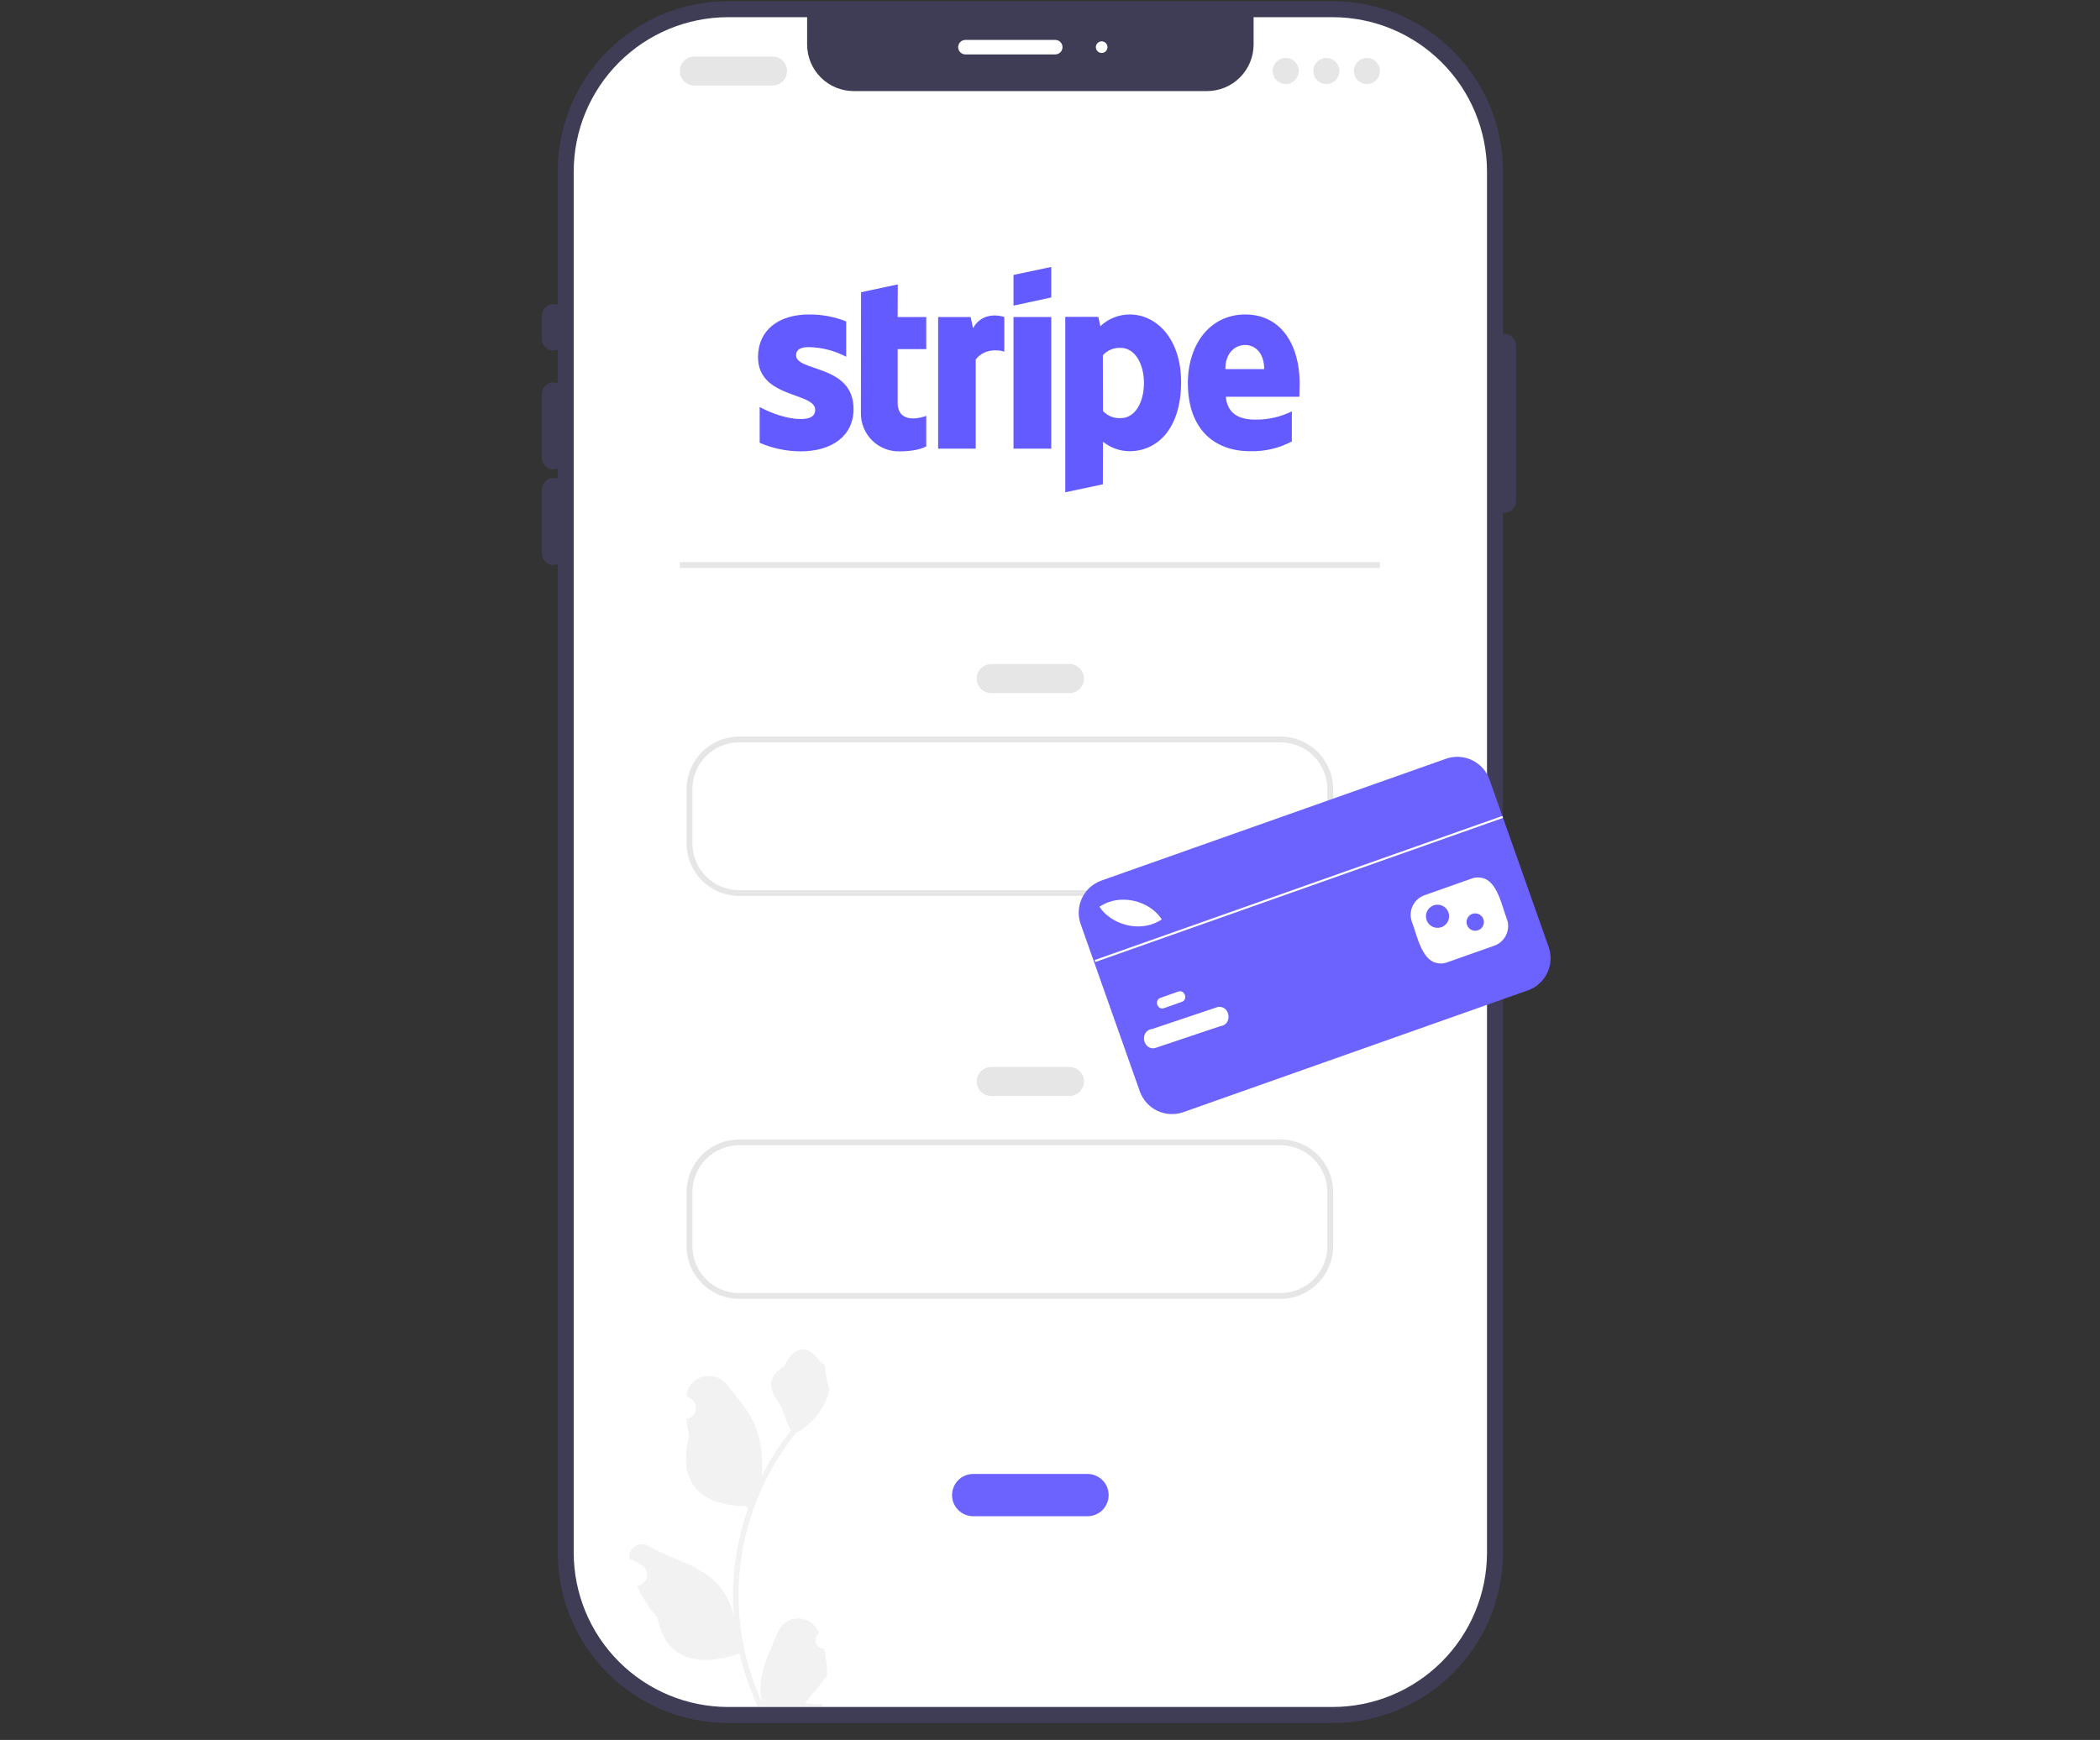 <svg width="146" height="121" viewBox="0 0 146 121" fill="none" xmlns="http://www.w3.org/2000/svg">
<rect x="0" y="0" width="146" height="121" fill="#333333" stroke="none"/>
<g clip-path="url(#clip0_1_9956)">
<path d="M92.652 0.085H50.616C44.078 0.085 38.778 5.385 38.778 11.923V107.98C38.778 114.518 44.078 119.818 50.616 119.818H92.652C99.19 119.818 104.49 114.518 104.49 107.98V11.923C104.49 5.385 99.19 0.085 92.652 0.085Z" fill="#3F3D56"/>
<path d="M103.382 11.924V107.98C103.378 110.825 102.247 113.552 100.235 115.563C98.224 117.575 95.497 118.706 92.652 118.709H50.617C47.772 118.706 45.045 117.575 43.034 115.563C41.022 113.552 39.891 110.825 39.887 107.98V11.924C39.891 9.079 41.022 6.352 43.034 4.341C45.045 2.329 47.772 1.198 50.617 1.195H56.114V3.093C56.114 3.953 56.455 4.777 57.063 5.385C57.671 5.993 58.495 6.335 59.355 6.335H83.914C84.774 6.335 85.598 5.993 86.206 5.385C86.814 4.777 87.155 3.953 87.155 3.093V1.195H92.652C95.497 1.198 98.224 2.329 100.235 4.341C102.247 6.352 103.378 9.079 103.382 11.924Z" fill="white"/>
<path d="M38.476 24.375C38.262 24.374 38.057 24.289 37.906 24.138C37.755 23.987 37.67 23.782 37.67 23.568V21.956C37.67 21.742 37.755 21.537 37.906 21.386C38.057 21.234 38.262 21.149 38.476 21.149C38.69 21.149 38.895 21.234 39.046 21.386C39.197 21.537 39.282 21.742 39.282 21.956V23.568C39.282 23.782 39.197 23.987 39.046 24.138C38.895 24.289 38.69 24.374 38.476 24.375Z" fill="#3F3D56"/>
<path d="M38.476 32.643C38.262 32.643 38.057 32.558 37.906 32.407C37.755 32.256 37.67 32.051 37.67 31.837V27.398C37.67 27.184 37.755 26.979 37.906 26.828C38.057 26.677 38.262 26.592 38.476 26.592C38.69 26.592 38.895 26.677 39.046 26.828C39.197 26.979 39.282 27.184 39.282 27.398V31.837C39.282 32.051 39.197 32.256 39.046 32.407C38.895 32.558 38.69 32.643 38.476 32.643Z" fill="#3F3D56"/>
<path d="M38.476 39.291C38.262 39.29 38.057 39.205 37.906 39.054C37.755 38.903 37.67 38.698 37.67 38.484V34.045C37.67 33.832 37.755 33.627 37.906 33.475C38.057 33.324 38.262 33.239 38.476 33.239C38.69 33.239 38.895 33.324 39.046 33.475C39.197 33.627 39.282 33.832 39.282 34.045V38.484C39.282 38.698 39.197 38.903 39.046 39.054C38.895 39.205 38.69 39.29 38.476 39.291Z" fill="#3F3D56"/>
<path d="M104.591 35.662C104.377 35.662 104.172 35.577 104.021 35.426C103.87 35.275 103.785 35.07 103.785 34.856V24.025C103.785 23.811 103.87 23.606 104.021 23.455C104.172 23.304 104.377 23.219 104.591 23.219C104.805 23.219 105.01 23.304 105.161 23.455C105.312 23.606 105.397 23.811 105.397 24.025V34.856C105.397 35.07 105.312 35.275 105.161 35.426C105.01 35.577 104.805 35.662 104.591 35.662Z" fill="#3F3D56"/>
<path d="M73.366 3.783H67.118C66.984 3.783 66.856 3.73 66.761 3.636C66.667 3.541 66.614 3.413 66.614 3.279C66.614 3.146 66.667 3.018 66.761 2.923C66.856 2.829 66.984 2.776 67.118 2.776H73.366C73.5 2.776 73.628 2.829 73.723 2.923C73.817 3.018 73.87 3.146 73.87 3.279C73.87 3.413 73.817 3.541 73.723 3.636C73.628 3.73 73.5 3.783 73.366 3.783Z" fill="white"/>
<path d="M76.591 3.683C76.814 3.683 76.995 3.502 76.995 3.279C76.995 3.057 76.814 2.876 76.591 2.876C76.369 2.876 76.188 3.057 76.188 3.279C76.188 3.502 76.369 3.683 76.591 3.683Z" fill="white"/>
<path d="M53.712 5.946H48.27C48.002 5.946 47.746 5.839 47.557 5.65C47.368 5.461 47.262 5.205 47.262 4.938C47.262 4.67 47.368 4.414 47.557 4.225C47.746 4.036 48.002 3.93 48.27 3.93H53.712C53.979 3.93 54.236 4.036 54.425 4.225C54.614 4.414 54.72 4.67 54.72 4.938C54.72 5.205 54.614 5.461 54.425 5.65C54.236 5.839 53.979 5.946 53.712 5.946Z" fill="#E6E6E6"/>
<path d="M74.356 48.199H68.913C68.646 48.199 68.39 48.093 68.201 47.904C68.012 47.715 67.905 47.459 67.905 47.191C67.905 46.924 68.012 46.668 68.201 46.478C68.39 46.289 68.646 46.183 68.913 46.183H74.356C74.623 46.183 74.879 46.289 75.068 46.478C75.257 46.668 75.364 46.924 75.364 47.191C75.364 47.459 75.257 47.715 75.068 47.904C74.879 48.093 74.623 48.199 74.356 48.199Z" fill="#E6E6E6"/>
<path d="M89.389 5.845C89.89 5.845 90.296 5.439 90.296 4.938C90.296 4.437 89.89 4.031 89.389 4.031C88.888 4.031 88.482 4.437 88.482 4.938C88.482 5.439 88.888 5.845 89.389 5.845Z" fill="#E6E6E6"/>
<path d="M92.212 5.845C92.713 5.845 93.119 5.439 93.119 4.938C93.119 4.437 92.713 4.031 92.212 4.031C91.711 4.031 91.305 4.437 91.305 4.938C91.305 5.439 91.711 5.845 92.212 5.845Z" fill="#E6E6E6"/>
<path d="M95.034 5.845C95.535 5.845 95.941 5.439 95.941 4.938C95.941 4.437 95.535 4.031 95.034 4.031C94.533 4.031 94.127 4.437 94.127 4.938C94.127 5.439 94.533 5.845 95.034 5.845Z" fill="#E6E6E6"/>
<path d="M89.03 62.309H51.391C50.422 62.308 49.493 61.922 48.807 61.237C48.122 60.552 47.737 59.623 47.736 58.654V54.878C47.737 53.909 48.122 52.98 48.807 52.294C49.493 51.609 50.422 51.224 51.391 51.222H89.03C89.999 51.224 90.928 51.609 91.614 52.294C92.299 52.98 92.684 53.909 92.686 54.878V58.654C92.684 59.623 92.299 60.552 91.614 61.237C90.928 61.922 89.999 62.308 89.03 62.309ZM51.391 51.626C50.529 51.627 49.702 51.97 49.092 52.579C48.483 53.189 48.14 54.016 48.139 54.878V58.654C48.14 59.516 48.483 60.342 49.092 60.952C49.702 61.562 50.529 61.905 51.391 61.906H89.03C89.893 61.905 90.719 61.562 91.329 60.952C91.939 60.342 92.281 59.516 92.282 58.654V54.878C92.281 54.016 91.939 53.189 91.329 52.579C90.719 51.97 89.893 51.627 89.03 51.626H51.391Z" fill="#E6E6E6"/>
<path d="M74.356 76.217H68.913C68.646 76.217 68.39 76.111 68.201 75.922C68.012 75.733 67.905 75.477 67.905 75.209C67.905 74.942 68.012 74.686 68.201 74.497C68.39 74.308 68.646 74.201 68.913 74.201H74.356C74.623 74.201 74.879 74.308 75.068 74.497C75.257 74.686 75.364 74.942 75.364 75.209C75.364 75.477 75.257 75.733 75.068 75.922C74.879 76.111 74.623 76.217 74.356 76.217Z" fill="#E6E6E6"/>
<path d="M75.606 105.445H67.663C67.47 105.445 67.278 105.407 67.1 105.333C66.921 105.259 66.759 105.151 66.622 105.014C66.485 104.878 66.376 104.716 66.302 104.537C66.228 104.358 66.19 104.167 66.19 103.974C66.19 103.78 66.228 103.589 66.302 103.41C66.376 103.232 66.485 103.07 66.622 102.933C66.759 102.796 66.921 102.688 67.1 102.614C67.278 102.54 67.47 102.503 67.663 102.503H75.606C75.996 102.503 76.37 102.658 76.646 102.934C76.922 103.209 77.077 103.584 77.077 103.974C77.077 104.364 76.922 104.738 76.646 105.014C76.37 105.29 75.996 105.445 75.606 105.445Z" fill="#6C63FF"/>
<path d="M89.03 90.327H51.391C50.422 90.326 49.493 89.94 48.807 89.255C48.122 88.57 47.737 87.641 47.736 86.672V82.896C47.737 81.927 48.122 80.998 48.807 80.312C49.493 79.627 50.422 79.242 51.391 79.241H89.03C89.999 79.242 90.928 79.627 91.614 80.312C92.299 80.998 92.684 81.927 92.686 82.896V86.672C92.684 87.641 92.299 88.57 91.614 89.255C90.928 89.94 89.999 90.326 89.03 90.327ZM51.391 79.644C50.529 79.645 49.702 79.988 49.092 80.597C48.483 81.207 48.14 82.034 48.139 82.896V86.672C48.14 87.534 48.483 88.361 49.092 88.97C49.702 89.58 50.529 89.923 51.391 89.924H89.03C89.893 89.923 90.719 89.58 91.329 88.97C91.939 88.361 92.281 87.534 92.282 86.672V82.896C92.281 82.034 91.939 81.207 91.329 80.597C90.719 79.988 89.893 79.645 89.03 79.644H51.391Z" fill="#E6E6E6"/>
<path d="M95.941 39.089H47.262V39.492H95.941V39.089Z" fill="#E6E6E6"/>
<path d="M106.224 68.873L82.268 77.343C81.676 77.552 81.025 77.517 80.458 77.246C79.891 76.975 79.455 76.491 79.245 75.899L75.13 64.259C74.921 63.667 74.956 63.016 75.227 62.45C75.497 61.883 75.982 61.447 76.573 61.237L100.53 52.767C101.122 52.558 101.773 52.593 102.34 52.863C102.907 53.134 103.343 53.618 103.553 54.21L107.668 65.85C107.877 66.442 107.842 67.093 107.571 67.66C107.301 68.227 106.816 68.663 106.224 68.873Z" fill="#6C63FF"/>
<path d="M80.773 63.939C79.185 64.984 77.15 64.198 76.438 63.052L76.551 62.988C77.903 62.145 79.911 62.615 80.773 63.939Z" fill="white"/>
<path d="M100.672 66.903C100.507 66.972 100.329 67.006 100.15 67.003C99.971 66.999 99.795 66.959 99.632 66.885C98.95 66.546 98.63 65.542 98.373 64.734C98.298 64.5 98.228 64.278 98.156 64.097L98.155 64.094C98.03 63.734 98.051 63.34 98.215 62.996C98.379 62.653 98.672 62.388 99.031 62.259L102.253 61.12C102.418 61.051 102.596 61.017 102.774 61.02C102.953 61.024 103.129 61.064 103.292 61.138C103.974 61.476 104.294 62.48 104.551 63.287C104.626 63.523 104.697 63.745 104.769 63.926C104.895 64.286 104.874 64.681 104.71 65.025C104.546 65.37 104.252 65.635 103.894 65.764L100.672 66.903Z" fill="white"/>
<path d="M80.927 70.109C80.869 70.132 80.806 70.138 80.746 70.128C80.684 70.118 80.627 70.092 80.58 70.052C80.525 70.003 80.484 69.942 80.459 69.873C80.435 69.804 80.429 69.73 80.441 69.658C80.453 69.596 80.481 69.538 80.524 69.492C80.566 69.445 80.621 69.411 80.681 69.393L81.907 68.96C81.966 68.936 82.029 68.928 82.092 68.938C82.154 68.948 82.212 68.974 82.26 69.015C82.315 69.063 82.357 69.125 82.381 69.194C82.406 69.263 82.412 69.337 82.399 69.409C82.387 69.471 82.359 69.528 82.316 69.575C82.274 69.621 82.22 69.655 82.159 69.673L80.933 70.107L80.927 70.109Z" fill="white"/>
<path d="M80.275 72.892C80.167 72.912 80.056 72.902 79.954 72.864C79.851 72.825 79.761 72.76 79.693 72.674C79.613 72.572 79.562 72.451 79.543 72.322C79.524 72.194 79.538 72.063 79.584 71.942C79.626 71.838 79.695 71.748 79.784 71.681C79.874 71.614 79.98 71.573 80.092 71.563L84.66 70.03C84.769 70.008 84.883 70.017 84.987 70.055C85.092 70.093 85.185 70.159 85.254 70.247C85.334 70.349 85.385 70.47 85.404 70.599C85.423 70.727 85.409 70.858 85.362 70.978C85.321 71.082 85.251 71.172 85.162 71.239C85.073 71.306 84.966 71.346 84.855 71.357L80.287 72.89L80.275 72.892Z" fill="white"/>
<path d="M104.449 56.744L76.107 66.764L76.155 66.9L104.496 56.879L104.449 56.744Z" fill="white"/>
<path d="M99.942 64.526C100.387 64.526 100.748 64.165 100.748 63.72C100.748 63.275 100.387 62.914 99.942 62.914C99.497 62.914 99.136 63.275 99.136 63.72C99.136 64.165 99.497 64.526 99.942 64.526Z" fill="#6C63FF"/>
<path d="M102.563 64.728C102.897 64.728 103.167 64.457 103.167 64.123C103.167 63.789 102.897 63.518 102.563 63.518C102.229 63.518 101.958 63.789 101.958 64.123C101.958 64.457 102.229 64.728 102.563 64.728Z" fill="#6C63FF"/>
<path fill-rule="evenodd" clip-rule="evenodd" d="M59.342 28.439C59.342 30.312 57.846 31.388 55.669 31.388C54.688 31.385 53.717 31.183 52.815 30.794V28.304C53.694 28.784 54.803 29.141 55.669 29.141C56.256 29.141 56.675 28.983 56.675 28.502C56.675 27.258 52.7 27.718 52.7 24.831C52.7 22.979 54.111 21.87 56.236 21.87C57.124 21.862 58.005 22.025 58.83 22.352V24.809C58.029 24.388 57.141 24.159 56.236 24.14C55.681 24.14 55.347 24.297 55.347 24.704C55.347 25.877 59.332 25.323 59.342 28.439Z" fill="#635BFF"/>
<path fill-rule="evenodd" clip-rule="evenodd" d="M62.408 22.047H64.396V24.277H62.408V27.99C62.408 29.538 64.061 29.056 64.396 28.921V31.044C64.049 31.233 63.422 31.388 62.563 31.388C62.206 31.399 61.851 31.338 61.519 31.207C61.186 31.076 60.884 30.879 60.631 30.628C60.377 30.376 60.178 30.076 60.044 29.744C59.91 29.413 59.846 29.058 59.854 28.701L59.864 20.322L62.418 19.778L62.408 22.047Z" fill="#635BFF"/>
<path fill-rule="evenodd" clip-rule="evenodd" d="M69.824 22.047V24.454C69.499 24.339 68.453 24.192 67.836 24.998V31.201H65.222V22.047H67.481L67.649 22.822C68.265 21.693 69.489 21.922 69.824 22.047Z" fill="#635BFF"/>
<path fill-rule="evenodd" clip-rule="evenodd" d="M70.463 19.119L73.087 18.564V20.687L70.463 21.253V19.119Z" fill="#635BFF"/>
<path d="M73.087 22.047H70.463V31.201H73.087V22.047Z" fill="#635BFF"/>
<path fill-rule="evenodd" clip-rule="evenodd" d="M78.547 21.87C77.784 21.868 77.05 22.16 76.498 22.686L76.362 22.037H74.061V34.234L76.675 33.68L76.685 30.719C77.209 31.144 77.863 31.377 78.537 31.378C80.41 31.378 82.115 29.872 82.115 26.556C82.105 23.523 80.378 21.87 78.547 21.87ZM77.921 29.078C77.691 29.092 77.462 29.055 77.248 28.97C77.035 28.885 76.842 28.754 76.685 28.586L76.675 24.704C76.831 24.531 77.024 24.395 77.24 24.307C77.455 24.218 77.688 24.179 77.921 24.192C78.872 24.192 79.531 25.258 79.531 26.629C79.531 28.032 78.882 29.078 77.921 29.078Z" fill="#635BFF"/>
<path fill-rule="evenodd" clip-rule="evenodd" d="M90.357 26.661C90.357 23.982 89.061 21.87 86.582 21.87C84.093 21.87 82.585 23.982 82.585 26.639C82.585 29.788 84.365 31.378 86.917 31.378C87.925 31.406 88.923 31.172 89.813 30.699V28.606C89.017 29 88.139 29.197 87.251 29.181C86.237 29.181 85.336 28.826 85.221 27.593H90.337C90.337 27.456 90.357 26.911 90.357 26.661ZM85.191 25.668C85.191 24.484 85.913 23.992 86.572 23.992C87.209 23.992 87.89 24.484 87.89 25.668H85.191Z" fill="#635BFF"/>
<path d="M57.283 114.648C57.167 114.653 57.052 114.623 56.954 114.561C56.856 114.499 56.779 114.408 56.734 114.301C56.69 114.194 56.679 114.076 56.704 113.962C56.728 113.849 56.787 113.746 56.873 113.667L56.911 113.513C56.906 113.501 56.901 113.488 56.896 113.476C56.779 113.2 56.583 112.965 56.333 112.8C56.083 112.635 55.79 112.548 55.491 112.549C55.191 112.55 54.899 112.639 54.65 112.806C54.401 112.973 54.207 113.21 54.093 113.486C53.634 114.59 53.05 115.697 52.907 116.864C52.843 117.38 52.87 117.903 52.986 118.41C51.909 116.061 51.35 113.508 51.346 110.924C51.346 110.276 51.382 109.628 51.454 108.983C51.514 108.455 51.596 107.931 51.702 107.41C52.279 104.584 53.518 101.936 55.318 99.682C56.189 99.207 56.893 98.476 57.336 97.588C57.496 97.269 57.61 96.929 57.672 96.577C57.574 96.59 57.302 95.094 57.376 95.002C57.239 94.794 56.994 94.691 56.845 94.488C56.101 93.48 55.076 93.656 54.541 95.026C53.399 95.603 53.388 96.559 54.089 97.479C54.535 98.064 54.596 98.856 54.988 99.483C54.947 99.534 54.906 99.584 54.865 99.636C54.129 100.582 53.488 101.598 52.95 102.67C53.081 101.469 52.925 100.255 52.494 99.127C52.059 98.075 51.241 97.189 50.522 96.28C49.658 95.188 47.885 95.665 47.733 97.049C47.731 97.062 47.73 97.076 47.729 97.089C47.836 97.15 47.94 97.213 48.043 97.281C48.171 97.367 48.271 97.49 48.328 97.633C48.386 97.777 48.399 97.934 48.366 98.085C48.332 98.237 48.254 98.374 48.141 98.48C48.028 98.585 47.886 98.654 47.733 98.678L47.717 98.68C47.755 99.066 47.823 99.447 47.919 99.822C46.996 103.392 48.989 104.692 51.834 104.751C51.897 104.783 51.958 104.815 52.021 104.846C51.481 106.377 51.142 107.972 51.013 109.591C50.94 110.546 50.944 111.505 51.026 112.459L51.021 112.425C50.815 111.364 50.248 110.407 49.418 109.715C48.185 108.702 46.443 108.329 45.112 107.514C44.971 107.423 44.806 107.375 44.638 107.375C44.47 107.374 44.306 107.422 44.164 107.512C44.022 107.602 43.909 107.731 43.838 107.883C43.767 108.035 43.741 108.205 43.763 108.371C43.765 108.383 43.766 108.395 43.768 108.407C43.967 108.488 44.16 108.581 44.346 108.685C44.453 108.746 44.558 108.81 44.66 108.877C44.789 108.963 44.889 109.086 44.946 109.23C45.004 109.373 45.017 109.531 44.983 109.682C44.95 109.833 44.872 109.97 44.759 110.076C44.646 110.182 44.504 110.251 44.351 110.274L44.335 110.277C44.324 110.278 44.314 110.28 44.303 110.282C44.642 111.091 45.117 111.835 45.709 112.483C46.286 115.6 48.765 115.895 51.417 114.988H51.419C51.709 116.252 52.131 117.483 52.676 118.66H57.17C57.186 118.61 57.201 118.558 57.215 118.508C56.799 118.535 56.382 118.51 55.972 118.434C56.305 118.025 56.639 117.613 56.972 117.204C56.979 117.196 56.986 117.188 56.993 117.18C57.162 116.97 57.333 116.763 57.502 116.553L57.502 116.553C57.511 115.911 57.437 115.271 57.283 114.648Z" fill="#F2F2F2"/>
</g>
<defs>
<clipPath id="clip0_1_9956">
<rect width="144.66" height="120" fill="white" transform="translate(0.67 0.085)"/>
</clipPath>
</defs>
</svg>
